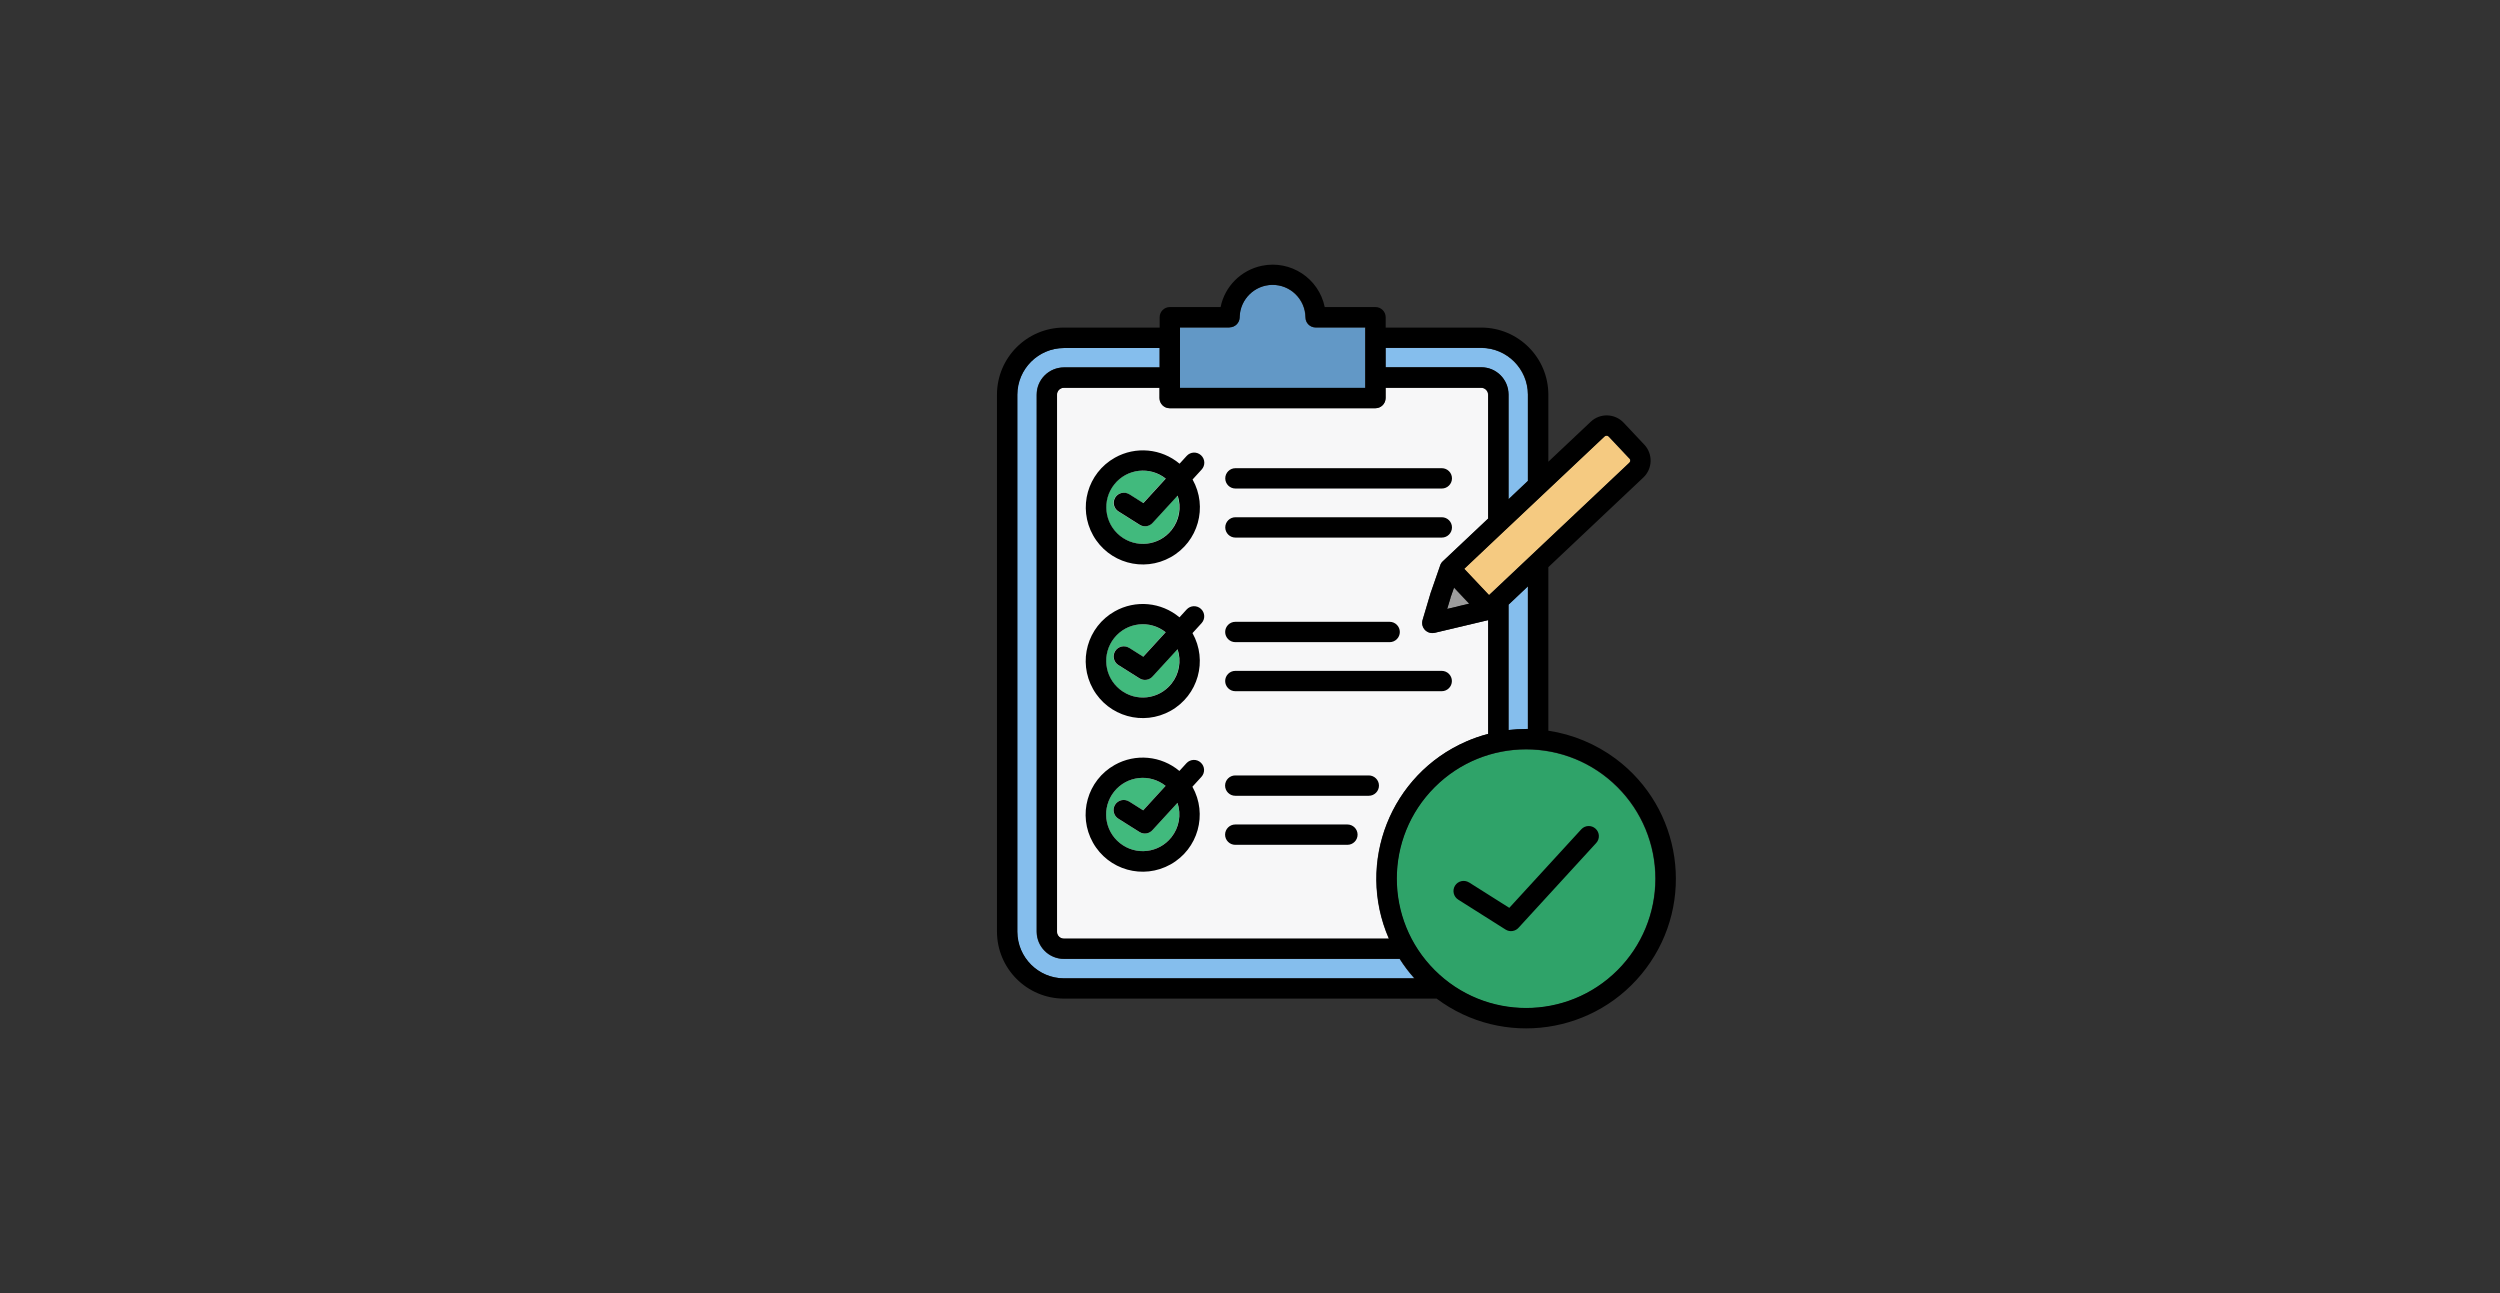 <?xml version="1.0" encoding="UTF-8"?><svg id="a" xmlns="http://www.w3.org/2000/svg" width="290" height="150" viewBox="0 0 290 150"><rect x="0" y="0" width="290" height="150" fill="#333333" stroke="none"/><rect width="290" height="150" style="fill:none;"/><g><path d="M161.09,108.87c-3.83-8.8,.2-19.04,9-22.86,.82-.36,1.66-.65,2.52-.87v-13.2l-6.2,1.47c-.63,.15-1.27-.24-1.42-.87-.05-.22-.04-.45,.03-.66l.94-3.16s.03-.09,.05-.13l1.02-2.94c.06-.21,.17-.4,.33-.54l5.25-4.95v-14.37c0-.44-.36-.8-.8-.8h-11.1v1.19c0,.65-.53,1.18-1.18,1.18h-23.86c-.65,0-1.18-.53-1.18-1.18h0v-1.19h-11.1c-.44,0-.8,.36-.8,.8v62.3c0,.44,.36,.8,.8,.8h37.7Z" style="fill:#f7f7f8; fill-rule:evenodd;"/><g><path d="M129.72,94.97c-.55-.34-.72-1.07-.38-1.62,.34-.55,1.07-.72,1.62-.38,0,0,0,0,.01,0l1.63,1.03,2.6-2.84c-1.83-1.46-4.5-1.17-5.97,.67-1.46,1.83-1.17,4.5,.67,5.97s4.5,1.17,5.97-.67c.9-1.13,1.17-2.63,.71-4l-2.87,3.13c-.38,.46-1.04,.57-1.54,.25l-2.46-1.55Z" style="fill:#41ba7d; fill-rule:evenodd;"/><path d="M129.72,77.15c-.55-.34-.72-1.07-.38-1.62,.34-.55,1.07-.72,1.62-.38,0,0,0,0,.01,0l1.63,1.03,2.6-2.84c-1.83-1.46-4.5-1.17-5.97,.67-1.46,1.83-1.17,4.5,.67,5.97s4.5,1.17,5.97-.67c.9-1.13,1.17-2.63,.71-4l-2.87,3.13c-.38,.46-1.04,.57-1.54,.25l-2.46-1.55Z" style="fill:#41ba7d; fill-rule:evenodd;"/><path d="M129.72,59.33c-.55-.34-.72-1.07-.38-1.62,.34-.55,1.07-.72,1.62-.38,0,0,0,0,.01,0l1.63,1.03,2.6-2.84c-1.83-1.46-4.5-1.17-5.97,.67-1.46,1.83-1.17,4.5,.67,5.97,1.83,1.46,4.5,1.17,5.97-.67,.9-1.13,1.17-2.63,.71-4l-2.87,3.13c-.38,.46-1.04,.57-1.54,.25l-2.46-1.55Z" style="fill:#41ba7d; fill-rule:evenodd;"/></g><path d="M142.61,37.99h-5.76v7.01h21.5v-7.01h-5.76c-.64,0-1.17-.52-1.17-1.17-.03-2.11-1.76-3.8-3.87-3.77-2.03,.03-3.69,1.65-3.77,3.68,0,.02,0,.05,0,.07,0,.65-.53,1.18-1.18,1.18h0Z" style="fill:#6298c6; fill-rule:evenodd;"/><path d="M189,53.2l-2.4-2.55c-.06-.07-.15-.1-.24-.11-.09,0-.18,.03-.25,.09l-11.46,10.81s-.08,.08-.12,.11l-4.7,4.44,2.88,3.05,.21-.2s.08-.08,.12-.11l15.95-15.05c.07-.06,.1-.15,.11-.24,0-.09-.03-.18-.09-.25h0Z" style="fill:#f5ca81; fill-rule:evenodd;"/><path d="M169.13,70.34l1.28-.3-1.76-1.87-.41,1.18v.04s-.39,1.26-.39,1.26l1.28-.3Z" style="fill:#9c9c9c; fill-rule:evenodd;"/><path d="M174.97,57.92l2.25-2.13v-10.02c-.01-2.98-2.43-5.4-5.41-5.41h-11.1v2.25h11.1c1.74,0,3.15,1.41,3.16,3.16v12.14Z" style="fill:#85beed; fill-rule:evenodd;"/><path d="M187.62,91.33c-5.86-5.86-15.36-5.86-21.22,0-5.86,5.86-5.86,15.36,0,21.22,5.86,5.86,15.36,5.86,21.22,0,2.81-2.81,4.39-6.63,4.39-10.61,0-3.98-1.58-7.8-4.39-10.61Z" style="fill:#2fa369; fill-rule:evenodd;"/><path d="M164.05,113.49c-.63-.7-1.2-1.46-1.7-2.25h-38.95c-1.74,0-3.15-1.41-3.16-3.16V45.78c0-1.74,1.41-3.15,3.16-3.16h11.1v-2.25h-11.1c-2.98,.01-5.4,2.43-5.41,5.41v62.3c.01,2.98,2.43,5.4,5.41,5.41h40.66Z" style="fill:#85beed; fill-rule:evenodd;"/><path d="M177.01,84.57c.07,0,.14,0,.21,0v-16.55l-2.25,2.13v14.54c.68-.08,1.36-.12,2.04-.12h0Z" style="fill:#85beed; fill-rule:evenodd;"/><path d="M143.29,92.31c-.65,0-1.18-.53-1.18-1.18s.53-1.18,1.18-1.18h15.49c.65,0,1.18,.53,1.18,1.18s-.53,1.18-1.18,1.18h-15.49Zm0,5.69c-.65,0-1.18-.53-1.18-1.18s.53-1.18,1.18-1.18h13.01c.65,0,1.18,.53,1.18,1.18s-.53,1.18-1.18,1.18h-13.01Zm-6.48-8.57l.83-.91c.44-.47,1.19-.5,1.66-.05,.47,.44,.5,1.16,.07,1.64l-1.05,1.15c1.79,3.19,.66,7.22-2.53,9.01-3.19,1.79-7.22,.66-9.01-2.53-1.79-3.19-.66-7.22,2.53-9.01,2.4-1.35,5.39-1.07,7.5,.7h0Zm-7.08,5.54c-.55-.34-.72-1.07-.38-1.62,.34-.55,1.07-.72,1.62-.38,0,0,0,0,.01,0l1.63,1.03,2.6-2.84c-1.83-1.46-4.5-1.17-5.97,.67-1.46,1.83-1.17,4.5,.67,5.97s4.5,1.17,5.97-.67c.9-1.13,1.17-2.63,.71-4l-2.87,3.13c-.38,.46-1.04,.57-1.54,.25l-2.46-1.55h0Zm13.57-20.48c-.65,0-1.18-.53-1.18-1.18s.53-1.18,1.18-1.18h17.9c.65,0,1.18,.53,1.18,1.18s-.53,1.18-1.18,1.18h-17.9Zm0,5.69c-.65,0-1.18-.53-1.18-1.18s.53-1.18,1.18-1.18h23.94c.65,0,1.18,.53,1.18,1.18s-.53,1.18-1.18,1.18h-23.94Zm-6.48-8.57l.83-.91c.44-.48,1.18-.51,1.66-.07,.48,.44,.51,1.18,.07,1.66l-1.05,1.15c1.79,3.19,.66,7.22-2.53,9.01-3.19,1.79-7.22,.66-9.01-2.53-1.79-3.19-.66-7.22,2.53-9.01,2.4-1.35,5.39-1.07,7.5,.7h0Zm-7.08,5.54c-.55-.34-.72-1.07-.38-1.62,.34-.55,1.07-.72,1.62-.38,0,0,0,0,.01,0l1.63,1.03,2.6-2.84c-1.83-1.46-4.5-1.17-5.97,.67-1.46,1.83-1.17,4.5,.67,5.97s4.5,1.17,5.97-.67c.9-1.13,1.17-2.63,.71-4l-2.87,3.13c-.38,.46-1.04,.57-1.54,.25l-2.46-1.55h0Zm13.57-20.48c-.65,0-1.18-.53-1.18-1.18s.53-1.18,1.18-1.18h23.94c.65,0,1.18,.53,1.18,1.18s-.53,1.18-1.18,1.18h-23.94Zm0,5.69c-.65,0-1.18-.53-1.18-1.18s.53-1.18,1.18-1.18h23.94c.65,0,1.18,.53,1.18,1.18s-.53,1.18-1.18,1.18h-23.94Zm-6.48-8.57l.83-.91c.44-.48,1.18-.51,1.66-.07s.51,1.18,.07,1.66l-1.05,1.15c1.79,3.19,.66,7.22-2.53,9.01-3.19,1.79-7.22,.66-9.01-2.53-1.79-3.19-.66-7.22,2.53-9.01,2.4-1.35,5.39-1.07,7.5,.7h0Zm-7.08,5.54c-.55-.34-.72-1.07-.38-1.62,.34-.55,1.07-.72,1.62-.38,0,0,0,0,.01,0l1.63,1.03,2.6-2.84c-1.83-1.46-4.5-1.17-5.97,.67-1.46,1.83-1.17,4.5,.67,5.97,1.83,1.46,4.5,1.17,5.97-.67,.9-1.13,1.17-2.63,.71-4l-2.87,3.13c-.38,.46-1.04,.57-1.54,.25l-2.46-1.55h0Zm12.89-21.35h-5.76v7.01h21.5v-7.01h-5.76c-.64,0-1.17-.52-1.17-1.17-.03-2.11-1.76-3.8-3.87-3.77-2.03,.03-3.69,1.65-3.77,3.68,0,.02,0,.05,0,.07,0,.65-.53,1.18-1.18,1.18h0Zm46.39,15.21l-2.4-2.55c-.06-.07-.15-.1-.24-.11-.09,0-.18,.03-.25,.09l-11.46,10.81s-.08,.08-.12,.11l-4.7,4.44,2.88,3.05,.21-.2s.08-.08,.12-.11l15.95-15.05c.07-.06,.1-.15,.11-.24,0-.09-.03-.18-.09-.25h0Zm-19.87,17.14l-1.28,.3,.38-1.26v-.04s.42-1.18,.42-1.18l1.76,1.87-1.28,.3Zm5.84-12.42l2.25-2.13v-10.02c-.01-2.98-2.43-5.4-5.41-5.41h-11.1v2.25h11.1c1.74,0,3.15,1.41,3.16,3.16v12.14h0Zm12.65,33.4c-5.86-5.86-15.36-5.86-21.22,0-5.86,5.86-5.86,15.36,0,21.22,5.86,5.86,15.36,5.86,21.22,0,2.81-2.81,4.39-6.63,4.39-10.61,0-3.98-1.58-7.8-4.39-10.61Zm-26.53,17.55c-3.83-8.8,.2-19.04,9-22.86,.82-.36,1.66-.65,2.52-.87v-13.2l-6.2,1.47c-.63,.15-1.27-.24-1.42-.87-.05-.22-.04-.45,.03-.66l.94-3.16s.03-.09,.05-.13l1.02-2.94c.06-.21,.17-.4,.33-.54l5.25-4.95v-14.37c0-.44-.36-.8-.8-.8h-11.1v1.19c0,.65-.53,1.18-1.18,1.18h-23.86c-.65,0-1.18-.53-1.18-1.18h0v-1.19h-11.1c-.44,0-.8,.36-.8,.8v62.3c0,.44,.36,.8,.8,.8h37.7Zm2.96,4.61c-.63-.7-1.2-1.46-1.7-2.25h-38.95c-1.74,0-3.15-1.41-3.16-3.16V45.78c0-1.74,1.41-3.15,3.16-3.16h11.1v-2.25h-11.1c-2.98,.01-5.4,2.43-5.41,5.41v62.3c.01,2.98,2.43,5.4,5.41,5.41h40.66Zm15.53-28.72v-18.96l11.02-10.4c1.08-1.02,1.13-2.73,.11-3.81l-2.4-2.55c-1.02-1.08-2.73-1.13-3.81-.11l-4.92,4.64v-7.79c-.01-4.29-3.48-7.76-7.77-7.77h-11.1v-1.2c0-.65-.53-1.18-1.18-1.18h-5.89c-.69-3.34-3.95-5.48-7.29-4.79-2.41,.5-4.3,2.38-4.79,4.79h-5.89c-.65,0-1.18,.53-1.18,1.18h0v1.2h-11.1c-4.29,.01-7.76,3.48-7.77,7.77v62.3c.01,4.29,3.48,7.76,7.77,7.77h43.23c7.68,5.74,18.56,4.16,24.3-3.52,5.74-7.68,4.16-18.56-3.52-24.3-2.3-1.71-4.98-2.83-7.82-3.26h0Zm-2.57-.19c-.68,0-1.37,.04-2.04,.12v-14.54l2.25-2.13v16.55c-.07,0-.14,0-.21,0h0Zm-7.88,19.8c-.55-.34-.72-1.07-.38-1.62,.34-.55,1.07-.72,1.62-.38,0,0,0,0,.01,0l4.67,2.95,8.35-9.11c.44-.48,1.18-.51,1.66-.07,.48,.44,.51,1.18,.07,1.66h0l-8.97,9.79c-.38,.46-1.04,.57-1.54,.25l-5.49-3.47Z" style="fill-rule:evenodd;"/></g></svg>